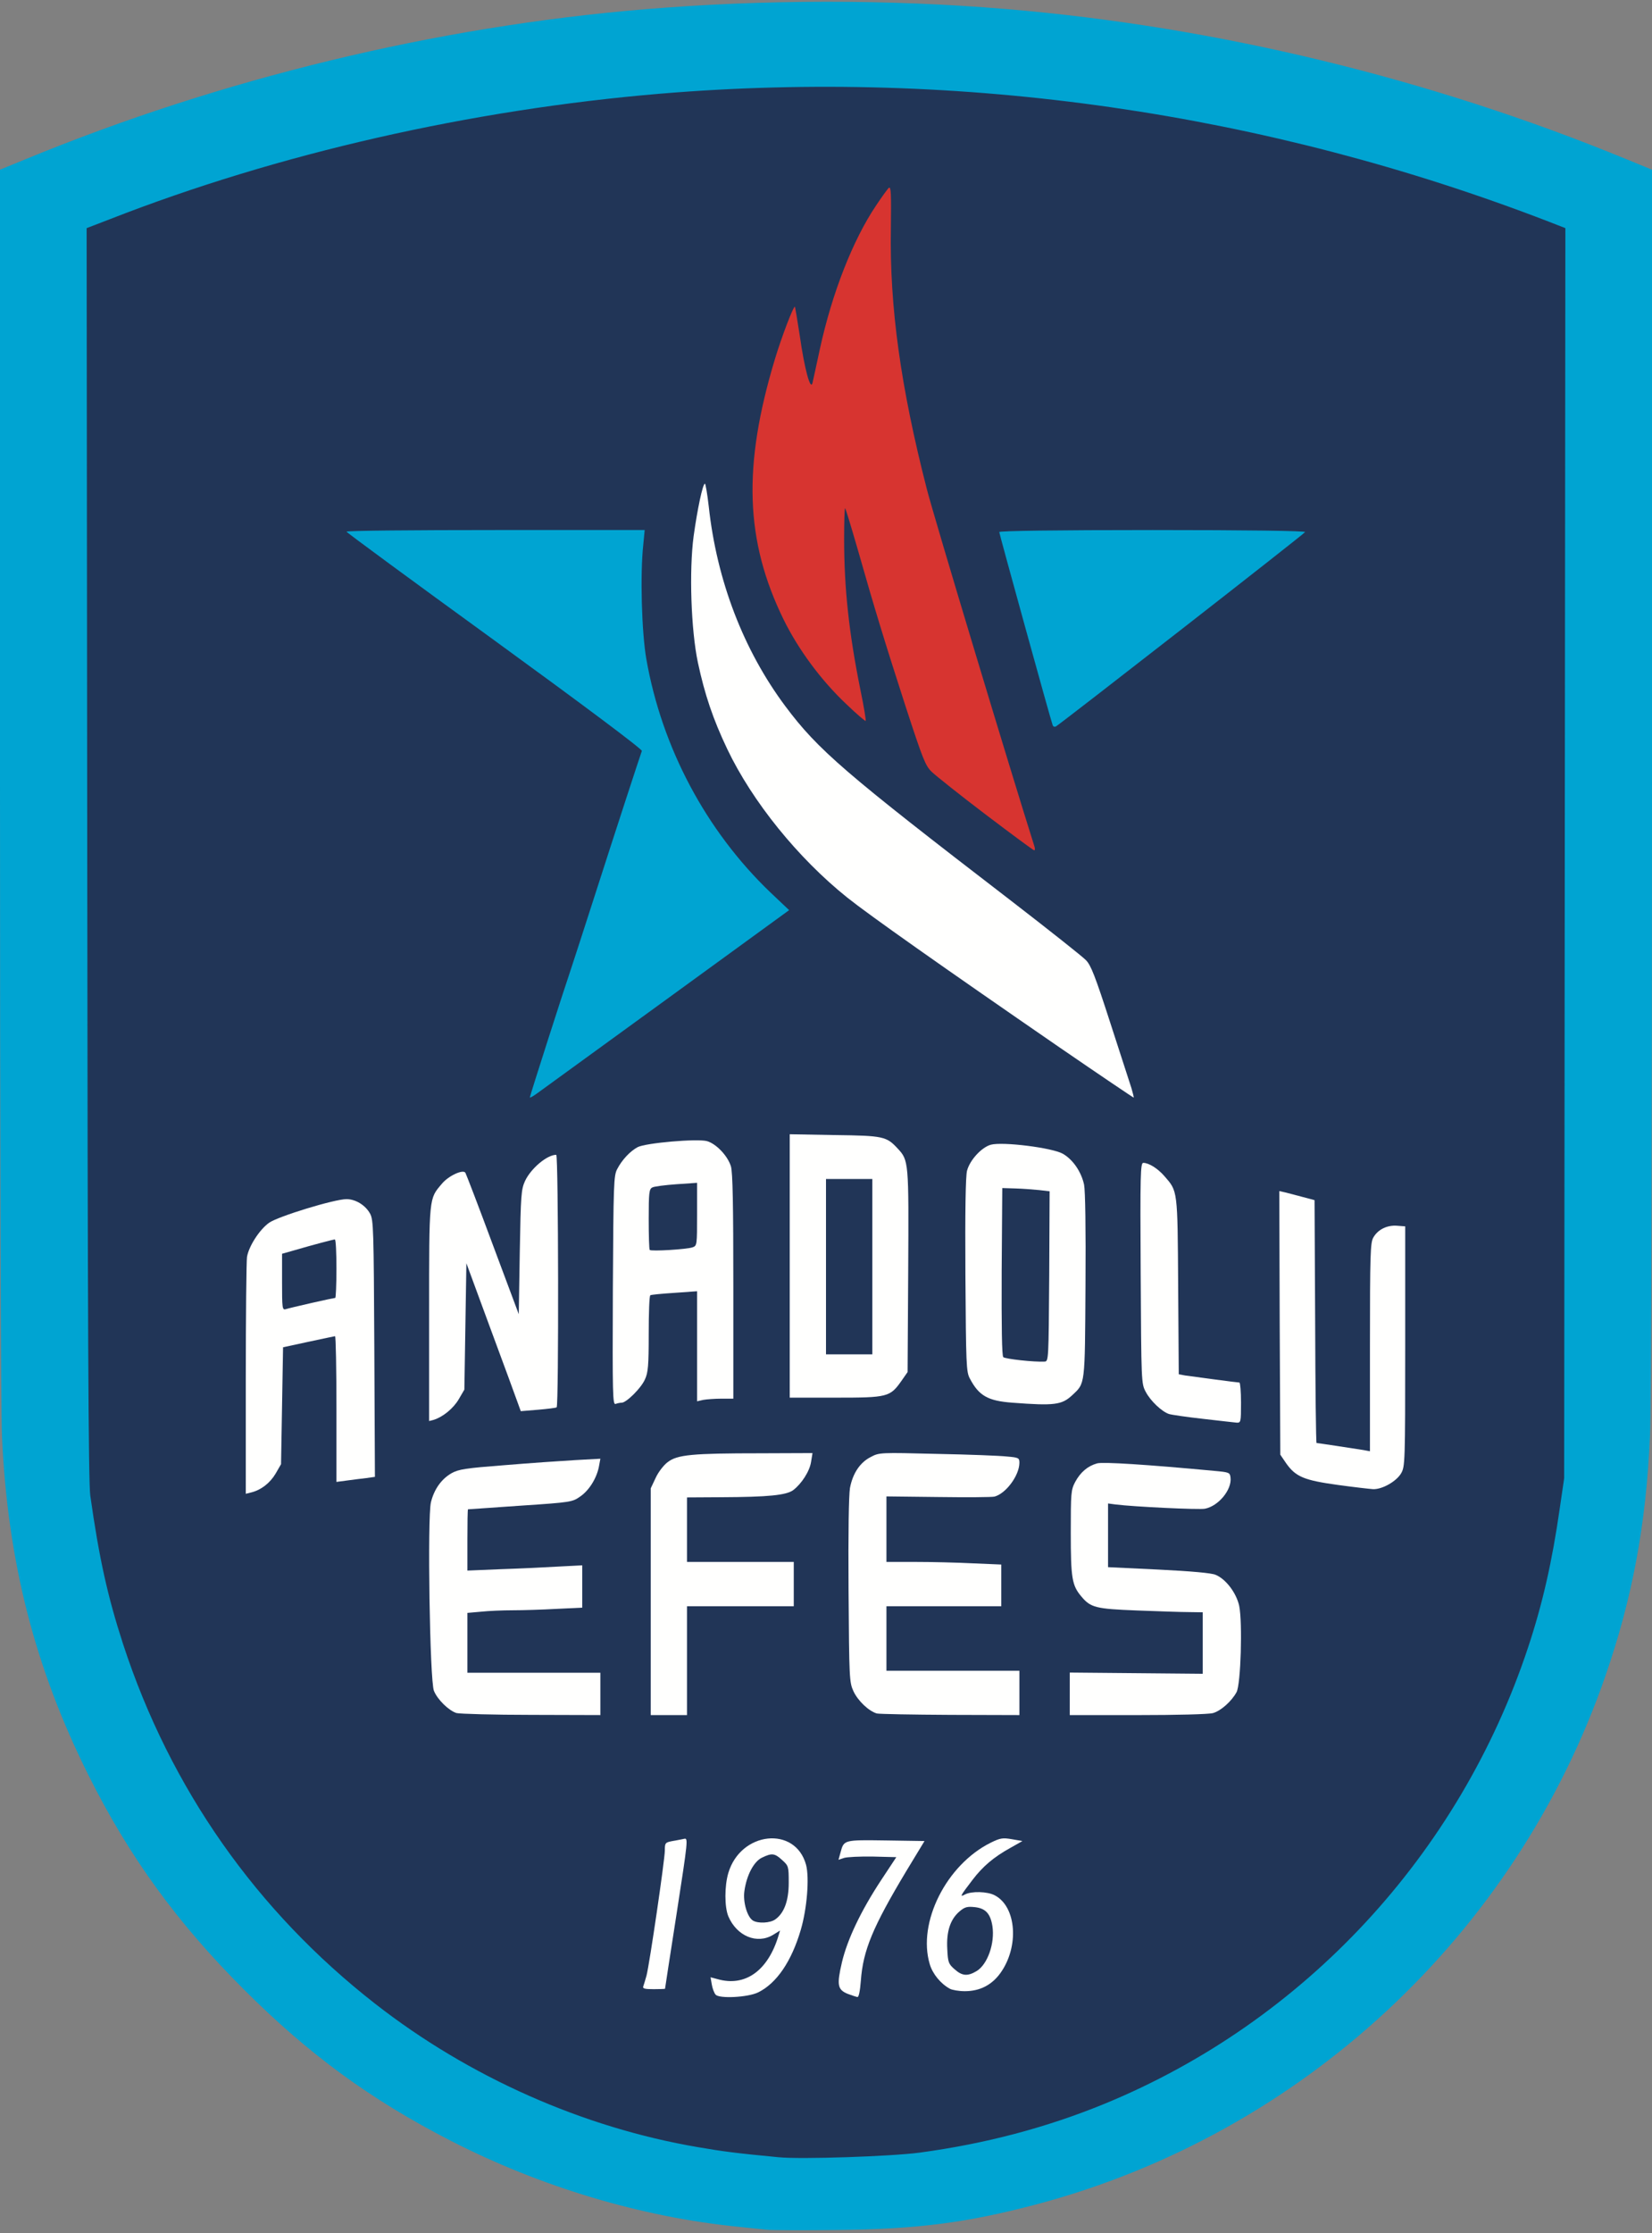 <?xml version="1.0" encoding="UTF-8"?>
<svg xmlns="http://www.w3.org/2000/svg" version="1.2" viewBox="0 0 4100 5540">
  <rect x="0" y="0" width="4100" height="5540" fill="#808080" stroke="none"/>
  <title>anadolu-efes-svg</title>
  <style>
		.s0 { fill: #213557 } 
		.s1 { fill: #d73430 } 
		.s2 { fill: #00a4d2 } 
		.s3 { fill: #fffffe } 
	</style>
  <g id="l1t9PBembhdF4tH3XmZqjHa">
    <g id="Layer">
      <path id="pWaUeOi9d" fill-rule="evenodd" class="s0" d="m1917.5 5367c-102.5-10-139.5-14.5-200-25-609-103.5-1139-531.5-1376.5-1110.5-65.5-159-103.5-305-132-506.5-4.5-32-6.5-423.5-7.5-1608l-1.5-1566 58.5-22.5c417-163 895.5-271.5 1364.5-311 765-64 1529 44.5 2236 317.5l41 16-1.5 1565.5-1.5 1566-11 75c-39 270-118 498.5-247 715-247 414.5-658.5 723.5-1118.5 840-159.5 40.5-258.5 52.5-440.5 55-78.5 0.5-151.5 0.5-162.5-0.5zm-67-432.5c9.5-3.5 19.5-8 22-10.5 3-2.5-1.5-2-9 0.5-8 3-27.5 5.5-44 5.5-19 0-29 2-27 5 4 6.5 37 6.5 58-0.5zm271-41c4-45 18.5-93.5 44.5-146 10.5-22 16-35.5 11.5-30-15 18.5-62 120-69.5 150.5-12 46.5-10.5 59.5 7.5 61.5 1.5 0.5 4.5-16 6-36zm301 24.5c9.5-4 17.5-9 17.5-10.5 0-1.5-4.5-0.5-9.5 2.5-5.5 2.5-21 5-35 5-21 0-28-2.5-41.5-14.5-16.5-14.5-16.5-15.5-18-65.5-2-55 5-85.5 24-102.5 6.5-6 10-15.5 10-27.5 0-13.5 5-25 17.5-41.5 24-31.5 22-35-3-5.5-26 31-57.5 96-65 133.5-10.5 52.5 7.5 99.5 48 124 18 11.5 32 12 55 2.5zm-785-9c3.5-17 47.5-309 47.5-317 0-4-4.5-7-10-7-8.5 0-10 3.5-10 20.5 0 18.5-37 277.5-43.5 303.5-2 8-0.5 11 5.5 11 4 0 9-5 10.5-11zm832-31c8-11.5 18.5-34 23-50 10.5-36 4-68.5-18.5-93.5-14.5-16.5-14.5-16.5-6-2 11.5 19 15 78.5 7 112-3.5 14-11.5 33.5-18 43.5-6.5 9.5-10 16.5-7 14.5 2.5-1.5 11.5-12.5 19.5-24.5zm-521.5-39c29.5-58 48.5-157.5 37.5-198-12.5-45.5-55.5-74-90.5-60-17.5 7.5-17.5 7.5 13 5 28.5-2 32-1 47.5 13l17 15v57c0 49.5-1.5 59-11.5 78.5-7.5 14-12.5 31.5-12.5 47.5-1 18-6 36-17 58-11 22.5-12.5 28.5-5.5 20 5.5-7 15.5-23 22-36zm-53-49c5.5-3.5 2-5-12.5-5-14.5 0-18 1.5-12.5 5 4 2.5 10 5 12.5 5 3 0 8.5-2.5 12.5-5zm-58.5-38.5c-10.5-25.5-6.5-86.5 8-119.5l10.5-24.5-12.5 15c-14.5 17-27.5 56-27.5 81 0 17 10.5 47.5 20.5 60 9 10.5 9.5 7.5 1-12zm613.5-36.5c-4-2.5-14-4.5-22.5-4.5-15 1-15 1 2.5 4.5 25.5 5.5 28.5 5.5 20 0zm-190-132.5c0-5-144.5-2.5-147.5 2.5-2 3 20 5 62 5h65.5v27.5l10-16.5c5.5-9 10-17.5 10-18.5zm-785-417.5h-330v-178.5l34-3c18.5-2 54-3.5 78.5-3.5 25 0 73.5-1.5 109-3.5l63.5-3v-75l-33.5 3.5c-19 1.5-83 4.5-142.5 6l-109 3.5v-180.5l21.5-3c11.5-1.5 67-5.5 123.5-8.5 83.5-4.5 106.5-7.5 124-15.5 22-10.5 41.5-31.5 50.5-55.5l5.5-13.5-44 3c-226.5 16-269.5 20.5-290.5 32-25 14.5-43 39.5-51 72-9 36.5-2.5 414.5 7.5 438.5 9 21.5 37 48.5 56 54.5 8 2 85 4.5 171 4.5l156 0.5zm215-195h265v-80h-265v-188.5l120-3c135.5-3 139-4 168.5-43 28-36.5 30.5-35.5-94.5-35-151.5 0-188.5 4-212 22-10 7.5-23.5 25-30 39.5l-12 25.5v532.5h60zm825 190h-330v-190h285v-73.5l-71-3c-39.5-2-103.5-3.5-142.5-3.5h-71.5v-193l134 2 133.5 2 17.5-12c18-12 40-41 40-51.5 0-8.5-36.5-11.5-185-15.5-124.5-3.5-128-3-149 7.5-26.5 13.5-44.5 40.5-51.5 77-3 18.5-4.5 105.5-3.5 240 1.5 203 2 212 12 234 11 24 38 49.5 58 55.5 6.5 1.5 82 3 168 3.5l156 0.5zm480.5 75c19.5-5.5 46-29 58.5-52 10.5-20 14.5-143.5 6.5-184-7-32-33-66.5-58.5-77-10-4.5-61-9-141.5-13l-125.5-6v-94c0-74 1.5-94 6.5-94 3.5 0 58 3.5 120.5 7.5 110 7.5 114.5 7.5 132-1.5 18-9 41-36.5 41-48.5 0-5.5-134.5-19.5-250-26-49.5-2.5-53.5-2-70 9.5-9.5 6.5-23 22-30 34-12 21.5-12.5 26-12.5 112.5 0 97 3.5 116 26 143 23.5 28 35.5 31 139 35 52.5 2 110 4 129 4l33.5 0.5v182.5l-165-2-165-1.5v76h154c85.5 0 161.5-2 171.5-5zm-2352.5-563c7-4.5 18.5-19 26-31.5l13.5-23 5-290 62.5-13.5c34.5-7.5 71-13.5 81.5-14h18.5v355h14c7.5 0 22-1.5 32.5-3l19-3.5-1.5-303c-1.5-294.5-2-303.5-11.5-320.5-6-9.5-17.5-21.5-26-26.5l-16-9-76.5 21.5c-50 14-84.5 26.5-99 36.5-25.5 17-52 57.5-57 86-3.5 23-4 546.5-0.5 546.5 1.5 0 8.5-3.5 15.5-8zm2810.5-19.5c6-7 13.5-21 16-31.5 3.5-11.5 5.5-117.5 5.5-290 0-297.5 1-286-29-268.5-32 19-31 10.5-31 294.5v258h-16c-9 0-45.5-4.5-81-10-35.5-5.5-65-10-66-10-1 0-2-135-2-300v-300l-12-5c-6.5-2.5-20-6-30-8l-18-3 1 307.5 1.5 307.5 15 22c23.5 33 44.5 41.5 127.5 52.5 80.5 10.5 97 8.5 118.5-16zm-388.5-175c0-18-2-32.5-4-32.5-5 0-113-14.5-134.5-17.5l-16-3-1.5-218.5c-1.5-190.5-2.5-221-10-236.5-8.5-20-42-59.5-50-59.5-2.5 0-4 100.5-3 254 1.5 236 2 254.5 11 271 12 22.5 32 44 50 53.5 12.5 6.5 97.5 19 142 21l16 0.5zm-1941.5-21.5l14-23.5 1.5-156 1.5-156.5h32.5l59.5 161.5c32.5 88.5 62.5 170.5 67 182l7.5 20.5 27.5-2.5c15.5-1.5 29.5-4.5 32-6 2-2 3-135 2.5-296l-1.5-292-23 22.5c-37 36-39.5 50-39.5 221v144h-32.5l-64.5-172.5c-35.5-95-66.5-172.5-68.5-172.5-9.5 0-35 27.5-46.5 51l-13 26v493.5l15-10.5c8-6 21-21 28.5-34zm1495 8.5c17.5-6.5 39.5-27 50.5-47 7.5-13 8.5-40.5 10-227 1.5-227 0-247-22.5-281-19.5-29.5-46-42.5-99-49-81.5-10-90.5-8.5-115 16-13.5 13.5-23.5 29-27 42.5-4 14.5-5.5 88.5-4.5 245 1.5 207 2 225 11 241 22.5 43 45 55.5 105.5 60 70 5.5 76 5.5 91-0.5zm-1057.5-23c31-32 34-44.5 34-148.5 0-51 2-93.5 4.5-95 2.5-1.5 36-4.5 75-6l70.5-3.5v266.5h60v-264.5c0-278.5-0.5-283-23.5-314.5-21.5-28.5-35.5-32.5-101-28.5-80 4.5-107 18-132 65-11 19.5-11 24.5-12.5 284-0.5 145 0.5 263.5 3 263.5 2 0 12-8.5 22-18.5zm631.5-1c8-4.5 21.5-18 30-30l15-21.5 1.5-235.5c1.5-256.5 1-260-26.5-289.5-26.5-29-37-31-141-33l-96.5-2v621l81.5 1.5c97 2 116.5 0 136-11zm-314.5-1230.5c-153-158-249.5-343.5-289-558-9.5-51-11-77.5-11-191l-0.5-131h-335c-184 0-332.5 2-330 4 3 2.5 161 117.5 351.5 256 325.5 236.5 346 252 346 266.5 0 8-15.5 62.5-34.5 120.5-19 58-46 140.5-59.5 183-14 42.5-49 150.5-78 240-28.5 89.5-59.5 185-68.5 212.5-8.5 27.5-17 53-18.5 56.5-1 3.5 127-87.5 285.5-202.5l287.5-209zm859.5 332c-34.5-106-45-132.5-57.5-145-8-8.5-92-75-186-147.5-412-316.5-478.5-373.5-559.5-482-87-116.5-151-264-177-407.5-4.5-26-9.5-51-11.5-55-6.5-18-12.5 51-12.5 150-0.5 98.5 0.5 113 13 170.5 40 190 122.5 340 271 494 64 66.5 115 107 277.5 221 190 134 481.5 334.5 483 333 1-1-17.5-60-40.5-131.5zm-317.5-859.5c-63.5-206.5-125-414.5-137-462.5-59-232-88-431-88-608.5v-94l-10 12.5c-20.5 26-75.5 145-97 210-18 55-38.5 138-56 224-1.5 8.5-5.5 11-19 11-16 0-17-1-24.5-28.5-4.5-16-11-47-14-69-3.5-22-7.5-41.5-9.5-44-4-4.5-34.5 92.5-52 164-49.5 204.5-36 355 47 525 32 64.5 90.5 147.5 135 190l26.5 25-3.5-17.5c-25-130-38-258.5-38-381v-94h17c12 0 18 2.5 20 9 1.5 4.5 14 49 28 98.5 40.5 142.5 67 229.5 117.5 385 44 134.5 49 147 66 163.5 19 18 203 159.5 205 157 0.5-0.5-50.5-169.5-113.5-375.5zm496-135l277-215-171-1.5c-94.5-0.5-250-0.5-346 0l-174.5 1.5 59 212.5c33 117 60.5 215.5 62 219 1.5 4 5 5 9.5 2.5 3.5-2 131.5-100.5 284-219z"></path>
      <path id="ptCJbI2vK" class="s0" d="m685 3180v-84.5l26.5-7.5c76.5-22 102.5-28 119.5-28h19v87.5c0 48-1.5 87.5-3 87.5-1.5 0-32 7-68 15-35.5 8.5-71.5 15-79.5 15h-14.5z"></path>
      <path id="pZmdt3TfK" class="s0" d="m2524 3390.5c-24-2-46-5.5-49-8.5-3.5-3.5-4.5-79-4-227.5l1.5-222 46.5 0.5c25.5 0.5 58.5 2.5 73.5 4.5l27.5 3-1 226-1.5 226-25 0.5c-13.5 0.5-44.5-1-68.5-2.5z"></path>
      <path id="pImsg9876" class="s0" d="m1598.5 3117c-2-2-3.5-43.5-3.5-92.5 0-80 1-89.5 9-94 4.5-2.5 38.5-6 75-8l66-4v93.5c0 92 0 93.5-11 97.5-15.5 5.5-131 12-135.5 7.5z"></path>
      <path id="p1AoYlLu4Z" class="s0" d="m2035 3142.5v-232.5h72.5 72.5v232.5 232.5h-72.5-72.5z"></path>
    </g>
  </g>
  <g id="l1kfk02ZAm7mU2qnrZfgCUz">
    <g id="Layer">
      <path id="pbCtIpZcV" class="s1" d="m2446.5 2021c-64-48.5-124-96.5-134-106-16-15.5-22-31-65-162.5-50.5-156.5-76.5-240.5-119.5-392-15.5-53.5-29-98-30.5-99.5-1.5-1.5-2.5 33-2.5 77 0 121.5 12 233 40.5 374 8.5 40.5 14 75 13 76.5-1.5 1-23-17.5-48.5-42-62.5-59-118.5-135-155-209-96-196-102-381.5-21.5-647.5 17-56 46-132 49.5-129 0.5 1 6 33.5 12 72.5 11.5 81 26.5 137 31.5 116.5 1.5-7 10-45 18.5-85 30-137.5 81.5-269.5 139.5-355.5 14-21 28-40.5 31.5-43.5 5.5-4 6 15.5 5 100.5-3.5 194.5 24.5 394.5 89 646 17.5 69 211 710 267 886.5 2 6 2 11-0.5 10.5-2 0-56-40-120-88.5z"></path>
    </g>
  </g>
  <g id="l5u1xMdfyq97A2EBCOhZxas">
    <g id="Layer">
      <path id="p1X1cvDUQ" fill-rule="evenodd" class="s2" d="m1905 5532c-9.5-1-42-4.5-72.5-7.5-240.5-24-491-99-715-214-198.5-102-352-214.5-512.5-375-165.5-165.5-284-328.5-384.5-529.5-134-267.5-201.5-532-215.5-841-3-63-5-733-5-1625.5v-1518.5l63.5-26c486-200 1018-329 1536.5-372 294.5-24.5 605.5-25 897.5-0.5 521.5 43.5 1053 172.5 1539 372.5l63.5 26v1516c0 878-2 1561.5-5 1625.5-9.5 218.5-43.5 401.5-110.5 595-222.5 643.5-755 1137.5-1414.5 1312-171 45-293 61-492.5 63-85 1-163 0.5-172.5-0.5zm377.5-191.5c163-22 314.5-62 458.5-121 496.5-204 881-618.5 1051.5-1132.5 35.5-107 59.5-211.5 78.5-344.5l11-75 1.5-1551 1.5-1550.5-41-16c-702.5-271-1458.5-380-2206-317.5-469 39.5-947.5 148-1364.5 311l-58.5 22.5 1.5 1551c1 1173 3 1561 7.5 1593 22 156 43 250.5 81.5 369 117 358 331 662.5 626 892.5 232.5 181.5 515.5 307 801 355.5 60.5 10.5 95 15 200 25 55 5.5 278.5-2 350-11.5z"></path>
      <path id="p15BaPLSvU" class="s2" d="m1315 2722.5c0-3.5 82-259.5 105-327.5 5-15 31-95 57.5-177.5 49.5-154 111.5-344 115.5-354.5 1.5-4-147-115-365-273.5-202.5-147-368-268.5-368-270.5 0-2.5 166.5-4 370-4h370l-3.5 36.5c-8 73.5-4 216.5 7.5 283 38.5 220.5 148.5 426.5 307.5 579l47 44.5-302.5 220c-166 120.5-311 226-321.5 233.5-11 8-19.5 13-19.5 11z"></path>
      <path id="pl9zHJ2hV" class="s2" d="m2612.5 1799c-5.5-15-132.5-475-132.5-479 0-3 140-5 380.5-5 238.5 0 379.5 2 378.5 5-1 4-600 470.5-618 482-3.5 2-7 1-8.5-3z"></path>
    </g>
  </g>
  <g id="l62FZmP59siwRWAwUj2C4fs">
    <g id="Layer">
      <path id="peUjwZq0r" fill-rule="evenodd" class="s3" d="m1776 4948.5c-3.5-4-8-15.5-9.5-25.5l-3-17.5 17 4.5c69 20 126-21 152-109l3.5-11.5-17 10.5c-40 24.5-90.5 3.5-111.5-46-9.5-23.5-9.5-74.5 0-107 30.5-103.5 166.5-118 193-20.5 8.5 32 2.5 108-13 161-23 78.5-60 133-106 155.5-25.5 12.5-97 16-105.5 5.5zm148-186.5c22-15.5 33.5-46 33.5-91 0-41-0.5-42-16.5-56.5-18.5-17-25.5-17.5-49.5-6-20.5 9.5-38.5 43.5-44 83-4 27 7 65 21.5 73.5 13 7.5 42.5 6 55-3z"></path>
      <path id="p13uJRmGaC" class="s3" d="m2103.5 4946.5c-25-10.5-27-22-14-78 13.5-57 47-127.5 97-203.5l38-57.5-58-1.5c-32-0.5-64.5 1-72 3.5l-13.5 4.5 5-18c8.5-31.5 7.5-31.5 112.5-30l96 1.5-45.5 75c-83 138.5-107 196-112.5 271.5-2 25-5 41-8.5 40.5-3-0.5-14-4-24.5-8z"></path>
      <path id="pxAR8X6CN" fill-rule="evenodd" class="s3" d="m2357.5 4934c-23-12.5-43-37-50-61-31-103.5 41.5-247 151.5-301.5 23.5-11.5 29.5-12.5 52.5-8.5l26 4.5-30 17c-41.5 23-68.5 46-94 79.5-30.5 40-32.5 43.5-18.5 36 16-8.5 55.5-7.5 73.5 2 54.5 28 61.5 128 14 193.5-21.5 29.5-51 44.5-88 44.5-15 0-31.5-3-37-6zm66.5-44c27-16.5 45.5-69 39-111.5-5-31-17-44-43.5-47-19-2-25-0.5-38 10.5-23 19.5-33 50-30.5 93.5 1.5 32.5 3 37 18 50 19 17 32.5 18 55 4.5z"></path>
      <path id="pxedlbaFd" class="s3" d="m1596.5 4928c1.5-4 5-16 8-26.5 7.5-28.5 45.5-288 45.5-310.5 0-19 1-20 19-23.5 10-1.5 23-4.5 29-5.5 10-2.5 9.5 3-18.5 184-16 102.5-29 187-29 188-0.5 0.5-13 1-28.5 1-22.5 0-27.5-1.5-25.5-7z"></path>
      <path id="p1DXxI0vn4" class="s3" d="m1133 4250c-19-6-47-33-56-55-10.5-24-16.5-431-7.5-468 8-32.5 26-57.5 51-72 18-10 35-12.5 131.5-20 60.5-5 139-10.5 174-12.5l64-3.5-3 16.5c-5 30-24 61-46 76.5-20.5 14.5-21.5 15-149.5 23.5-71 5-129.5 9-130 9-1 0.5-1.5 34.5-1.5 76v76l84-3.5c46-1.5 110-4.5 142.5-6.5l58.5-3v52.5 52.5l-63.5 3c-35.5 2-84 3.5-109 3.5-24.5 0-60 1.5-78.5 3.5l-34 3v74 74.5h165 165v52.5 52.5l-171-0.5c-94.5 0-178-2.5-186-4.5z"></path>
      <path id="pwrAhWvoP" class="s3" d="m1615 3974v-281.5l12-25.5c6.5-14.5 20-32 30-39.5 24-18.5 60-22 230-22l129.5-0.5-3.5 21.5c-3.5 23.5-23.5 54.5-44.5 70.5-17.5 12.5-61 17-179.5 17.5l-84 0.5v80 80h132.5 132.5v55 55h-132.5-132.5v135 135h-45-45z"></path>
      <path id="p16kp2ljP8" class="s3" d="m2176 4251c-20-6-47-31.5-58-55.5-10-22-10.5-30.5-12-249-1-144.5 0.5-236.5 3.5-255 7-36.5 25-63.5 52-77 20.5-11 24-11 163.5-7.5 78.5 1.5 156.5 4.5 174 6.5 29.5 2.5 31 3.5 31 16-0.5 31.5-33.5 76-62 83.5-6 1.5-69 2-139.5 1l-128.5-1.5v81.5 81h71.5c39 0 103 1.5 142.5 3.5l71 3v52 51.5h-142.5-142.5v80 80h165 165v55 55l-171-0.5c-94.5-0.5-176.5-2-183-3.5z"></path>
      <path id="pSlWILcn1" class="s3" d="m2655 4202.5v-53l165 1.5 165 1.5v-76-76.5l-33.5-0.5c-19 0-76.5-2-129-4-103.5-4-115.5-7-139-35-23-27.5-26-45-26-158 0-99 0.5-106 11-126 13-24 31-39.5 54.5-46 14.5-4 124 3 289.5 18.5 38.5 3.5 40 4 41.5 17 3.5 30-30 70.5-63.5 77-14 3-178.5-5-221.5-10.5l-19-2.5v79 79l125.5 6c80.5 4 131.5 8.5 141.5 13 25.5 10.5 51.5 45 58.5 77 8.5 42 4 194-6.5 214-12.5 23-39 46.5-58.5 52-10.5 3-91 5-186.5 5h-169z"></path>
      <path id="pD6UcOwk9" fill-rule="evenodd" class="s3" d="m610 3422c0-156.5 1.5-293 3-303.5 4.5-27 31.5-68.5 55-85 23-16 162-58.5 192-58.5 22.5 0 47 15 58.5 36 8.5 15.5 9 39.5 10.5 334.5l1.5 318.5-21.5 3c-12 1.5-33.5 4-47.5 6l-26.5 3.5v-181c0-99-1.5-180.5-3.5-180.5-2.5 0.5-32 6.5-66.5 14l-62.5 13.5-5 290-13.5 23.5c-14 23.5-36 40.5-60 46.5l-14 3.5zm163.5-189.5c30.5-7 57-12.5 58.5-12.5 1.5 0 3-32.5 3-72.5 0-40-1.5-72.5-4-72.5-3.5 0-51.5 12.5-104.5 28l-26.5 7.5v70c0 64.5 0.5 70 9 67.5 4.5-1.5 33.5-8.5 64.5-15.5z"></path>
      <path id="p1BEdVCMDd" class="s3" d="m3320 3684c-83-11.5-104-20-127.5-53l-15-22-1.5-327-1-327 13.5 3c8 2 27.5 7 44 11.5l30 8 1.5 301.5c0.5 165.5 2 301 3.5 301 2.5 0 88.5 13 116.5 17.5l16 3v-258.5c0-232.5 1-259.5 8.5-272 11.5-20 34.5-31 59-29l20 1.5v297.5c0 289.5-0.5 298-10 315-12 20.5-47.5 40.5-70 39.5-8-0.5-47.5-5-87.5-10.5z"></path>
      <path id="pDRxUxPgF" class="s3" d="m2985 3520c-40-4.5-78-10-84-12-17.5-6-45.5-32-57.5-55-11-20.5-11-23.5-12.5-294-1.5-247.5-0.5-274 6.5-274 13.5 0 35.5 13.5 52.5 33 33 38 32.5 32 34 273l1.5 218.5 16 3c21.5 3 129.5 17.5 134.5 17.5 2 0 4 22.5 4 50 0 48.5-0.5 50-11 49.5-6.5-0.5-44-5-84-9.5z"></path>
      <path id="pLAzIuXX9" class="s3" d="m1065 3259c0-293-0.5-284 31.5-322 16.5-20 52.5-36.5 58.5-27.5 2 3.5 33 84 68 178.5l64.5 172.5 2.5-154c2.5-142.5 3.5-155.5 13-176.5 14.5-31 54.5-65 77.5-65 5.5 0 6.5 623.5 1 626.5-2.5 1.5-23 4-46.5 6l-42.5 3.5-8-22c-4-11.5-34.5-94.5-67.5-183.5l-59.5-161.5-2.5 156.5-2.5 157-14 24c-13.5 23-39.5 44-62 51l-11.5 3z"></path>
      <path id="p11FFaRbnn" fill-rule="evenodd" class="s3" d="m1521 3202c1.5-266.5 2-285.5 11-302 12-23 32-44 50.5-54 20-10.5 147.5-21.5 172-15 23 6.5 51.5 36.5 59.5 62.5 4.5 14.5 6 95 6 298.5v278h-29.5c-16 0-36.5 1.5-45 3l-15.5 3.5v-273l-56 4c-31 2-58 4.5-60 6-2.5 1-4 44-4 95.5 0 79.5-1.5 96.5-9.5 113.5-9.5 21.5-46 57.5-57.5 57.5-4 0-11 1.5-15 3-7.5 3-8-21-7-281zm198-107.5c11-4 11-6 11-82v-78l-51 3.5c-28.5 2-55.5 5.5-60 8-8 4-9 13-9 78.5 0 40.5 1 75 2.5 76.5 4 4 93-1.5 106.5-6.5z"></path>
      <path id="p10kKvgidC" fill-rule="evenodd" class="s3" d="m2512.5 3480c-60.5-4.5-83-17-105.5-60-9-16.5-9.5-34.5-11-256.5-1-161 0.5-245 4-259 7-26.5 36-58 59-64.5 29.5-8 153 7.5 179 22.5 25 14.5 45.5 44.5 52.5 76.5 3 15.5 4.5 107.5 3.5 251.5-1.5 248.5-0.5 240.5-32.5 270.5-26 24.5-44 27-149 19zm91.5-313.5l1-211-26-3c-14.5-1.5-41-3.5-59-4l-32.5-1-1.5 207c-0.5 138.5 0.5 209 4 212.5 4.5 4.5 77 12.5 102.5 11 10-0.5 10-4.5 11.5-211.5z"></path>
      <path id="psS9Jg8zO" fill-rule="evenodd" class="s3" d="m1960 2814l111.5 2c121 1.5 128.5 3.5 156 33 28 30 28 31.5 26.5 304.5l-1.5 250.5-15 21.5c-28.5 40.5-34 42-163.5 42h-114zm205 111h-115v435h115z"></path>
      <path id="pO2decrCH" class="s3" d="m2629.5 2598.5c-294-202.5-472-328-526.5-371.5-122.5-98-236-238.5-298-368.5-35.5-74.5-56-135.5-73-215-17-81-22-227.5-10.5-313.5 9-65 22.5-130 28-130 1.5 0 6 25.5 9.5 56.5 20 184 86 356 190 495.5 81.5 109 147.5 165.5 560 482.5 94 72.5 178 139 186 147.5 12.5 12.5 23 39.5 60.5 155.5 25 77 48.5 150 52.5 162 3.5 12.5 6.5 23 5.5 23.5-0.5 0.5-83.5-55.5-184-124.5z"></path>
    </g>
  </g>
</svg>
